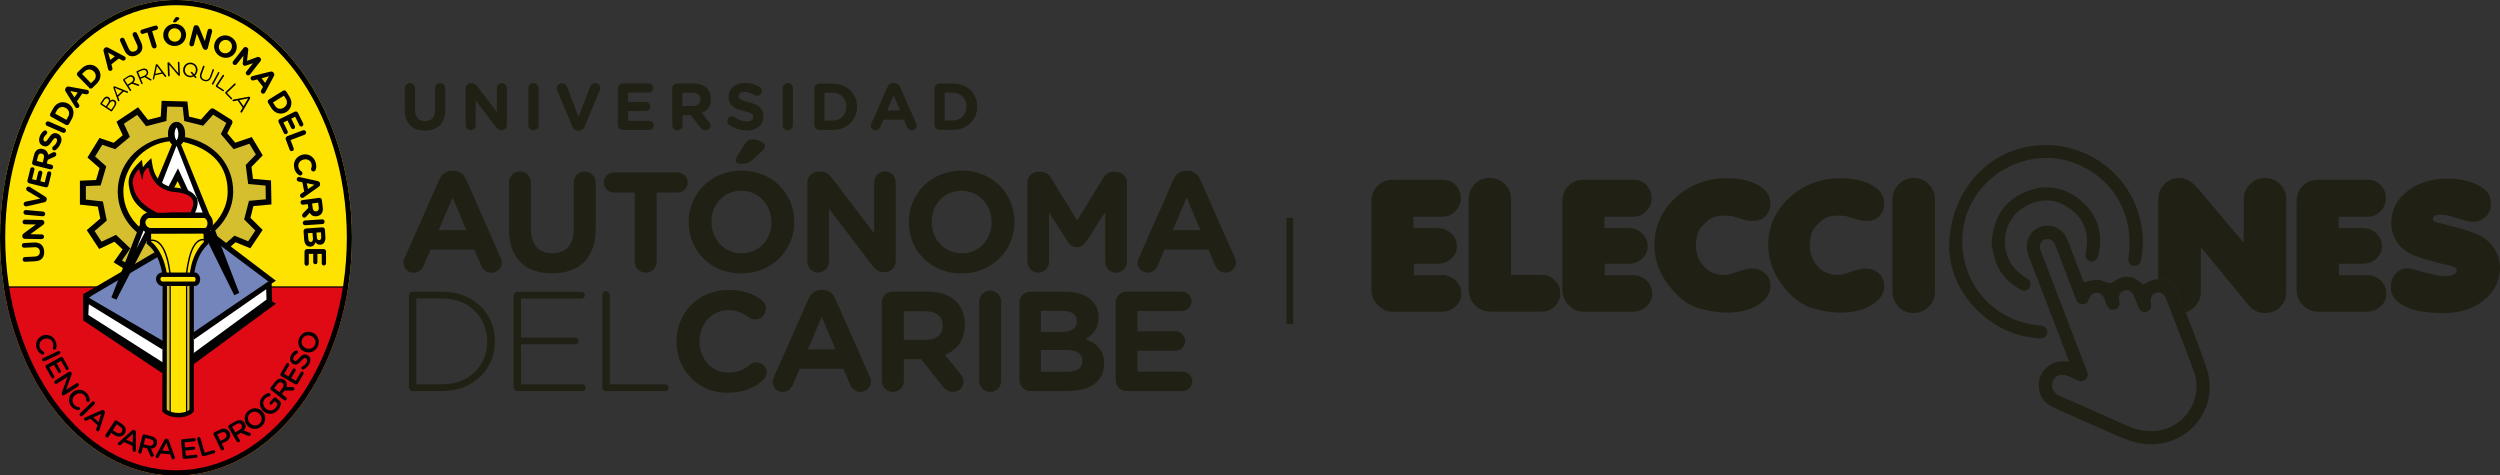 <?xml version="1.0" encoding="UTF-8"?><svg id="Capa_1" xmlns="http://www.w3.org/2000/svg" viewBox="0 0 244 46.4"><rect x="0" y="0" width="244" height="46.4" fill="#333333" stroke="none"/><defs><style>.cls-1,.cls-2,.cls-3,.cls-4,.cls-5{fill-rule:evenodd;}.cls-1,.cls-6{fill:#df0a14;}.cls-2{fill:#fff;}.cls-7,.cls-3{fill:#ffe300;}.cls-8,.cls-4{fill:#d6bf2f;}.cls-9{fill:#202014;}.cls-5{fill:#7385bb;}.cls-10{fill:#010101;}</style></defs><path class="cls-9" d="M140.67,26.84c.54,0,.99,.17,1.38,.52,.38,.35,.57,.77,.57,1.29s-.18,.91-.55,1.25c-.37,.35-.82,.52-1.34,.52h-4.81c-.55,0-1.03-.21-1.44-.63-.41-.42-.62-.91-.62-1.47v-8.68c0-.6,.19-1.09,.58-1.49,.39-.4,.88-.6,1.49-.6h4.93c.48,0,.88,.17,1.21,.52,.33,.35,.5,.77,.5,1.27s-.17,.91-.52,1.27c-.35,.36-.76,.54-1.25,.54h-2.84v1.11h2.34c.52,0,.97,.17,1.34,.52,.37,.35,.55,.76,.55,1.25s-.18,.88-.54,1.21c-.36,.33-.81,.5-1.36,.5h-2.3v1.13h2.66Zm9.84,0c.49,0,.9,.17,1.25,.52,.35,.35,.52,.78,.52,1.29,0,.48-.17,.89-.52,1.24-.35,.35-.76,.52-1.25,.52h-5.02c-.62,0-1.13-.21-1.54-.63-.4-.42-.61-.95-.61-1.59v-8.73c0-.58,.2-1.08,.59-1.48,.39-.41,.88-.61,1.46-.61s1.08,.2,1.48,.61c.4,.4,.61,.9,.61,1.48v7.38h3.02Zm8.79,0c.54,0,.99,.17,1.38,.52,.38,.35,.57,.77,.57,1.29s-.18,.91-.55,1.25c-.37,.35-.82,.52-1.34,.52h-4.81c-.55,0-1.03-.21-1.44-.63-.41-.42-.62-.91-.62-1.47v-8.68c0-.6,.19-1.09,.58-1.49,.39-.4,.88-.6,1.49-.6h4.93c.48,0,.88,.17,1.21,.52,.33,.35,.5,.77,.5,1.27s-.17,.91-.52,1.27c-.35,.36-.76,.54-1.25,.54h-2.84v1.11h2.34c.52,0,.97,.17,1.34,.52,.37,.35,.55,.76,.55,1.25s-.18,.88-.54,1.21c-.36,.33-.81,.5-1.36,.5h-2.3v1.13h2.66Zm11.71-.63c.5,0,.92,.16,1.27,.48,.35,.32,.52,.71,.52,1.18,0,.76-.4,1.39-1.21,1.89-.81,.5-1.83,.75-3.05,.75-.86,0-1.8-.15-2.83-.46-1.03-.31-1.99-1.06-2.89-2.26-.9-1.2-1.35-2.49-1.35-3.87,0-1.81,.69-3.35,2.06-4.62,1.38-1.27,3.05-1.9,5.01-1.9,1.26,0,2.29,.23,3.07,.68,.79,.45,1.18,1.04,1.18,1.77,0,.5-.15,.91-.46,1.23-.31,.32-.71,.48-1.2,.48-.37,0-.67-.04-.91-.11l-.95-.3c-.24-.07-.55-.11-.93-.11-.46,0-.84,.06-1.13,.17-.29,.11-.65,.39-1.06,.83-.42,.44-.63,1.07-.63,1.88s.26,1.51,.77,2.07c.51,.56,1.15,.84,1.91,.84,.19,0,.36-.01,.52-.04,.15-.02,.33-.08,.52-.16l.95-.3c.3-.08,.58-.13,.84-.13Zm11.11,0c.5,0,.92,.16,1.27,.48,.35,.32,.52,.71,.52,1.18,0,.76-.4,1.39-1.21,1.89-.81,.5-1.83,.75-3.05,.75-.86,0-1.8-.15-2.83-.46-1.03-.31-1.99-1.06-2.89-2.26-.9-1.2-1.35-2.49-1.35-3.87,0-1.81,.69-3.35,2.06-4.62,1.38-1.27,3.05-1.9,5.01-1.9,1.26,0,2.29,.23,3.07,.68,.79,.45,1.18,1.04,1.18,1.77,0,.5-.15,.91-.46,1.23-.31,.32-.71,.48-1.2,.48-.37,0-.67-.04-.91-.11l-.95-.3c-.24-.07-.55-.11-.93-.11-.46,0-.84,.06-1.13,.17-.29,.11-.65,.39-1.06,.83-.42,.44-.63,1.07-.63,1.88s.26,1.51,.77,2.07c.51,.56,1.15,.84,1.91,.84,.19,0,.36-.01,.52-.04,.15-.02,.33-.08,.52-.16l.95-.3c.3-.08,.58-.13,.84-.13Zm4.63,4.34c-.57,0-1.05-.2-1.45-.61-.39-.4-.59-.9-.59-1.48v-9.02c0-.57,.2-1.06,.61-1.46s.89-.61,1.46-.61,1.06,.2,1.46,.61c.4,.4,.61,.9,.61,1.48v9.02c0,.58-.21,1.07-.62,1.47-.41,.4-.91,.6-1.49,.6Zm35.78-12.57c-.4-.41-.89-.61-1.45-.61s-1.08,.2-1.48,.61c-.4,.41-.61,.9-.61,1.47v4.24l-4.54-5.37c-.56-.63-1.13-.95-1.71-.95s-1.11,.2-1.5,.61c-.39,.41-.59,.91-.59,1.5v7.76c.79,0,1.56,.43,1.88,1.24,.26,.66,.53,1.32,.79,1.99,.32-.09,.61-.27,.87-.53,.4-.4,.61-.89,.61-1.46v-4.36l4.66,5.66c.42,.51,.95,.77,1.59,.77,.6,0,1.09-.19,1.49-.58,.4-.39,.6-.88,.6-1.48v-9.05c0-.57-.2-1.06-.61-1.47Zm8.43,8.86c.54,0,.99,.17,1.38,.52,.38,.35,.57,.77,.57,1.29s-.18,.91-.55,1.25c-.37,.35-.82,.52-1.34,.52h-4.81c-.55,0-1.03-.21-1.44-.63-.41-.42-.62-.91-.62-1.47v-8.68c0-.6,.19-1.09,.58-1.49,.39-.4,.88-.6,1.49-.6h4.93c.48,0,.88,.17,1.21,.52,.33,.35,.5,.77,.5,1.27s-.17,.91-.52,1.27c-.35,.36-.76,.54-1.25,.54h-2.84v1.11h2.34c.52,0,.97,.17,1.34,.52,.37,.35,.55,.76,.55,1.25s-.18,.88-.54,1.21c-.36,.33-.81,.5-1.36,.5h-2.3v1.13h2.66Zm8.32-4.77c1.29,.32,2.19,.62,2.72,.91,.6,.29,1.08,.72,1.45,1.3,.37,.58,.55,1.2,.55,1.85,0,1.26-.52,2.31-1.56,3.16-1.04,.84-2.35,1.27-3.92,1.27-.75,0-1.43-.05-2.03-.14-.6-.09-1.05-.21-1.36-.34-.3-.13-.51-.23-.63-.29-.11-.07-.27-.18-.48-.35-.21-.17-.37-.36-.49-.59-.12-.22-.18-.51-.18-.85,0-.5,.15-.92,.46-1.28,.31-.36,.68-.54,1.13-.54,.19,0,.39,.04,.61,.11l.8,.21,.71,.18,.71,.18c.33,.06,.64,.09,.91,.09,.32,0,.58-.05,.79-.16,.2-.11,.3-.24,.3-.39,0-.13-.06-.23-.17-.29-.11-.07-.35-.15-.72-.24l-.95-.23c-1.42-.36-2.39-.69-2.91-1-.52-.31-.93-.72-1.21-1.23-.28-.51-.42-1.06-.42-1.64,0-1.25,.52-2.29,1.57-3.11,1.05-.82,2.37-1.23,3.97-1.23,.58,0,1.17,.07,1.75,.21,.58,.14,1.08,.35,1.5,.61,.62,.35,.93,.9,.93,1.66,0,.49-.16,.9-.48,1.23-.32,.33-.73,.5-1.21,.5-.17,0-.33-.01-.48-.04-.15-.02-.36-.08-.61-.16l-.68-.2c-.67-.2-1.17-.3-1.52-.3-.45,0-.68,.15-.68,.45,0,.14,.13,.25,.39,.32l.48,.12,.95,.25Z"/><path class="cls-9" d="M215.37,35.97c-.61-1.85-1.33-3.68-2.05-5.49-.26-.66-.53-1.32-.79-1.99-.32-.81-1.08-1.25-1.88-1.24-.39,0-.79,.12-1.14,.35-.1,.07-.2,.13-.29,.18-.05-.02-.08-.03-.1-.05-1.06-.92-1.83-.95-3-.14-.09,.06-.26,.03-.39,0-.35-.09-.7-.29-1.04-.29-.42,0-.84,.15-1.3,.25-.03-.07-.09-.19-.14-.32-.49-1.27-.97-2.54-1.46-3.81-.42-1.09-1.47-1.62-2.53-1.31-1.18,.35-1.75,1.58-1.28,2.83,1.11,2.91,2.23,5.82,3.35,8.73,.2,.53,.4,1.06,.62,1.63-.17-.01-.27-.02-.38-.02-.53-.03-1.03,.05-1.49,.34-.78,.52-1.16,1.24-1.09,2.18,.08,.94,.59,1.59,1.44,1.97,1.86,.84,3.72,1.68,5.6,2.49,.82,.35,1.65,.74,2.52,.94,4.43,1.03,8.23-2.98,6.82-7.24Zm-5.39,6.11c-.85,.01-1.65-.2-2.41-.54-2.19-.97-4.38-1.95-6.57-2.92-.62-.28-.88-.87-.64-1.43,.24-.56,.84-.76,1.48-.49,.31,.13,.63,.26,.93,.41,.29,.14,.56,.13,.79-.09,.24-.22,.24-.5,.13-.79-.55-1.42-1.1-2.85-1.64-4.27-.96-2.49-1.91-4.98-2.87-7.47-.2-.52-.04-.96,.4-1.12,.43-.16,.82,.07,1.03,.6,.65,1.7,1.31,3.4,1.96,5.11,.12,.33,.28,.61,.67,.62,.39,0,.57-.25,.68-.59,.11-.33,.35-.53,.7-.53,.37,0,.61,.19,.75,.53,.1,.24,.18,.49,.28,.72,.15,.34,.44,.45,.78,.36,.35-.1,.48-.38,.43-.73-.01-.09-.04-.19-.05-.28-.03-.4,.18-.71,.53-.82,.35-.11,.71,.04,.88,.4,.17,.37,.3,.76,.46,1.14,.18,.44,.48,.63,.84,.53,.35-.1,.49-.41,.41-.9-.08-.47,.11-.83,.49-.95,.08-.02,.16-.03,.24-.03,.31,0,.59,.21,.73,.57,.16,.42,.32,.84,.49,1.25,.77,1.97,1.54,3.93,2.25,5.92,1.01,2.83-1.15,5.8-4.15,5.79Zm-19.74-17.95c.03-5.45,3.79-9.55,8.59-9.94,5-.4,9.41,3.03,10.19,7.94,.17,1.06,.16,2.12-.04,3.17-.09,.49-.38,.72-.78,.64-.37-.07-.53-.37-.46-.86,.57-3.9-1.24-7.34-4.7-8.93-5.23-2.4-11.33,1.37-11.52,7.12-.15,4.44,3.1,8.11,7.52,8.49,.35,.03,.66,.11,.76,.49,.13,.48-.23,.82-.81,.78-1.56-.12-3.03-.57-4.34-1.42-2.88-1.89-4.32-4.58-4.42-7.47Zm4.14-.25c.13-2.5,1.11-4.15,3.12-5.07,1.95-.89,3.86-.65,5.52,.71,1.69,1.38,2.26,3.21,1.79,5.35-.11,.5-.43,.73-.83,.63-.36-.1-.5-.44-.4-.93,.36-1.73-.13-3.18-1.56-4.21-1.4-1.02-2.92-1.04-4.42-.18-1.39,.8-2.12,2.39-1.87,4.05,.18,1.18,.8,2.09,1.8,2.75,.1,.07,.21,.12,.31,.19,.33,.21,.44,.57,.27,.88-.17,.3-.53,.41-.89,.22-1.09-.59-1.93-1.43-2.38-2.59-.25-.66-.36-1.38-.47-1.8Z"/><path class="cls-7" d="M17.17,0c4.76,0,9.06,2.61,12.17,6.83,3.09,4.19,5.01,9.98,5.01,16.38s-1.91,12.18-5.01,16.38c-3.11,4.22-7.41,6.82-12.17,6.82s-9.06-2.61-12.17-6.82C1.91,35.38,0,29.59,0,23.2S1.91,11.02,5.01,6.83C8.12,2.61,12.42,0,17.17,0"/><path class="cls-6" d="M33.98,28c-.7,4.47-2.34,8.46-4.64,11.57-3.11,4.22-7.41,6.82-12.17,6.82s-9.06-2.61-12.17-6.82c-2.3-3.11-3.94-7.11-4.64-11.57H33.98Z"/><path class="cls-8" d="M12.46,26.44l-1.37-.84,.88-1.26-.8-.75-1.49,.71-1.21-1.84,1.32-1.13-.24-1.17-1.75-.19v-2.33l1.58-.07,.34-1.16-1.18-1.04,1.17-1.9,1.38,.47,.89-.74-.61-1.32,2.11-1.41,.96,1.23,1.25-.32,.09-1.54,2.51,.07,.16,1.47,1.17,.29,.82-.92s.12-.15,.24-.17c.12-.02,.24,.07,.24,.07l1.62,1.02s.1,.06,.13,.16c.04,.15-.01,.21-.01,.21l-.48,.97,.78,.92,1.61-.55,1.07,1.78-1.1,1.13,.15,1.17,1.76,.15,.04,2.34-1.76,.16-.29,1.15,1.19,1.18-1.2,1.79-1.44-.59-.7,.61-.36-.41-.88-.58-.3-.55,.09-.46,.45-.49,.34-.51,.34-.53,.29-.86,.2-.65,.05-.93-.14-.75-.24-.64-.43-.93-.88-1.02-1.75-.98-1.23-.38-.06-.43-.14-.76-.44-.26-.37,.18-.14,.64v.52l-.86,.24-.36,.1-.58,.24-.61,.29-.64,.36-.54,.54-.33,.54-.47,.62-.27,.84-.15,.71-.19,.57,.08,.77,.28,1.01,.16,.5,.32,.56,.75,.79,.28,.32-.73,2.36,.61-.39,.85-1.4,.26,.7,.89,1.01-3,1.67Z"/><path class="cls-5" d="M8.45,28.83l-.05,.46,2.15,1.16,5.38,3.19,.19-4.6v-1.32l-.35-.09-.3-.18-.05-.36,.42-.39s.15,.02,.2,.02-.08-.26-.08-.26l-.06-.68-.57-.97-2.68,1.53-4.19,2.49Zm11.96-5.61l-.46,.54-.33,.54-.56,.79-.07,.56-.22,.76-.05,.33,.51,.16,.09,.31-.13,.36-.42,.11-.11,.89,.07,4.36,1.46-1.04,3.28-2.32,3.03-2.19-3.93-2.98-2.17-1.18Z"/><path class="cls-10" d="M12.46,26.44l-1.37-.84,.88-1.26-.8-.75-1.49,.71-1.21-1.84,1.32-1.13-.24-1.17-1.75-.19v-2.33l1.58-.07,.34-1.16-1.18-1.04,1.17-1.9,1.38,.47,.89-.74-.61-1.32,2.11-1.41,.96,1.23,1.25-.32,.09-1.54,2.51,.07,.16,1.47,1.17,.29,.82-.92s.12-.15,.24-.17c.12-.02,.24,.07,.24,.07l1.62,1.02s.1,.06,.13,.16c.04,.15-.01,.21-.01,.21l-.48,.97,.78,.92,1.61-.55,1.07,1.78-1.1,1.13,.15,1.17,1.76,.15,.04,2.34-1.76,.16-.29,1.15,1.19,1.18-1.2,1.79-1.44-.59-.7,.61-.36-.41,.95-.84,1.34,.55,.7-1.05-1.09-1.08,.47-1.82,1.64-.15-.02-1.34-1.7-.15-.24-1.86,.99-1.02-.63-1.05-1.54,.53-1.25-1.48,.54-1.08-1.29-.81-.97,1.08-1.85-.46-.15-1.37-1.51-.04-.08,1.41-1.98,.51-.87-1.11-1.3,.87,.59,1.27-1.44,1.21-1.26-.43-.7,1.14,1.09,.97-.55,1.86-1.44,.06v1.32l1.66,.18,.38,1.87-1.19,1.02,.68,1.04,1.41-.67,1.4,1.33-.82,1.17,.88,.54-.28,.46Z"/><path class="cls-10" d="M13.41,22.71c-1.22-1.01-1.92-2.48-1.92-4.02,0-1.23,.45-2.43,1.26-3.38,.8-.93,2.16-1.84,3.78-1.94l.11,.41c-2.75,.24-4.6,2.67-4.6,4.91,0,1.38,.63,2.69,1.72,3.6l-.35,.42Z"/><polygon class="cls-2" points="17.51 12.21 17.79 12.83 17.62 13.56 17.39 14.04 20.21 21.08 20.91 22.83 21.1 24.2 20.3 23.07 20.33 22.4 20.4 21.97 20.35 21.73 20.22 21.44 19.95 20.96 18.79 21.06 18.86 20.56 19.11 19.96 18.66 19.08 18.18 18.77 17.82 18.06 17.39 17.08 16.6 18.35 16 18.14 15.52 17.82 16.68 14.94 16.94 13.92 16.7 12.97 16.92 12.28 17.2 12.14 17.51 12.21"/><path class="cls-10" d="M20.74,22.73l-.34-.42c1.16-.94,1.82-2.26,1.82-3.62,0-2.34-1.35-4.16-4.43-4.86l.12-.48c3.27,.6,4.85,2.94,4.85,5.34,0,1.52-.74,3-2.02,4.04"/><polygon class="cls-10" points="26.48 27.69 20.37 23.11 19.87 22.73 20.19 22.3 20.7 22.67 26.93 27.4 26.48 27.69"/><polygon class="cls-2" points="18.73 32.86 26.23 27.79 26.31 29.52 18.7 35.18 18.73 32.86"/><polygon class="cls-2" points="8.4 29.29 16.05 33.77 16.12 35.96 13.66 34.55 8.37 31.05 8.4 29.29"/><polygon class="cls-10" points="8.09 28.73 15.18 24.57 15.46 25.04 12.37 26.85 9.05 28.8 8.62 29.1 8.09 28.73"/><path class="cls-3" d="M14.62,21.05h2.53l3.06,.03,.41,.39-.33,.59-.26,.46,.1,1.14-.36,.38-.33,.4-.4,.75-.22,.77-.17,.81,.57,.12,.08,.26-.11,.41-.42,.11-.06,12.31-.3,.31-.77,.21h-.39l-.57-.14-.66-.36,.09-12.28-.45-.06s-.21-.23-.22-.27c0-.04,.02-.53,.02-.53l.55-.14-.05-.44-.38-.99-.32-.72-.55-.62-.26-.43,.06-1-.23-.16-.42-.32,.21-.71,.53-.28Z"/><polygon class="cls-10" points="15.86 36.44 8.12 31.27 8.11 28.73 15.98 33.32 15.86 34.12 8.67 29.7 8.62 30.74 15.98 35.43 15.86 36.44"/><polygon class="cls-10" points="18.92 34.53 18.91 34.45 26.01 29.24 25.98 28.23 18.94 33.13 18.81 32.48 26.5 27.26 26.56 29.43 26.93 29.64 18.89 35.56 18.5 34.81 18.92 34.53"/><path class="cls-10" d="M17.23,12.44h0c-.07,.07-.19,.29-.19,.63s.12,.56,.19,.63c.07-.07,.18-.29,.18-.63s-.11-.57-.18-.63m0,1.83c-.48,0-.84-.51-.84-1.19s.35-1.19,.84-1.19,.84,.49,.84,1.19-.34,1.19-.84,1.19Z"/><polygon class="cls-10" points="17.91 18.89 17.34 17.67 16.84 18.63 16.36 18.38 17.37 16.43 18.4 18.67 17.91 18.89"/><polygon class="cls-2" points="13.88 22.04 14.54 22.52 14.05 23.56 12.98 24.85 13.21 23.35 13.88 22.04"/><polygon class="cls-10" points="11.36 29.25 10.87 29.03 13.73 21.73 14.24 21.92 13.31 24.29 14.24 22.49 14.73 22.74 11.36 29.25"/><polygon class="cls-10" points="19.95 21.18 17.23 14.21 15.72 18.08 15.21 17.88 17.05 13.45 17.24 13.81 17.41 13.46 20.46 20.98 19.95 21.18"/><polygon class="cls-10" points="22.86 28.81 19.95 22.92 20.44 22.68 20.68 23.18 20.45 22.59 20.96 22.39 23.35 28.59 22.86 28.81"/><path class="cls-10" d="M14.58,22.25h5.44c.09-.01,.19-.15,.22-.33,.04-.21-.01-.49-.28-.64h-5.44c-.23,.07-.32,.26-.33,.42-.01,.23,.13,.43,.38,.54m5.47,.54h-5.57l-.05-.02c-.49-.19-.79-.62-.77-1.1,.03-.44,.32-.81,.76-.92h5.67l.05,.02c.59,.28,.71,.85,.63,1.25-.08,.43-.37,.74-.73,.77h0Z"/><path class="cls-10" d="M15.88,26.99c-.2-1.45-.7-2.51-1.49-3.14l-.08-.07v-1.41l5.97-.02,.05,1.45-.07,.07c-.77,.75-1.21,1.79-1.32,3.08l-.43-.04c.11-1.34,.58-2.47,1.38-3.29l-.03-.84-5.11,.02v.77c.83,.71,1.36,1.84,1.57,3.36l-.43,.06Z"/><path class="cls-4" d="M18.19,27.82h.38v12.51h-.38v-12.51Zm-1.97-.07h.38v12.51h-.38v-12.51Z"/><path class="cls-10" d="M17.39,40.73c-.63,0-1.18-.19-1.49-.52l-.06-.06v-.09l.03-12.34h.43l-.03,12.25c.26,.22,.73,.35,1.24,.33,.43-.02,.8-.14,.98-.32v-12.24h.43v12.4l-.05,.06c-.24,.31-.74,.51-1.35,.54-.05,0-.1,0-.14,0"/><path class="cls-10" d="M15.83,27.48h3.18s.07-.07,.08-.18c0-.07,0-.19-.13-.27h-3.16c-.1,.04-.14,.12-.14,.2,0,.11,.06,.2,.18,.25m3.19,.43h-3.31c-.31-.13-.5-.4-.49-.71,.01-.29,.2-.52,.49-.6h3.41c.31,.16,.46,.48,.39,.83-.06,.28-.25,.47-.48,.48h0Z"/><polygon class="cls-1" points="18.85 21.1 18.91 20.46 18.98 19.35 18.35 18.81 16.86 18.44 16 18.14 15.43 17.76 15.02 17.15 14.74 16.46 14.57 15.86 14.31 16.24 13.94 16.61 13.68 16.16 13.39 16.31 13.07 16.78 12.73 17.65 12.9 18.89 13.47 19.83 14.26 20.59 14.74 20.94 16.43 21.04 18.85 21.1"/><path class="cls-10" d="M16.02,20.77h-.68c-1.81-.93-2.24-1.86-2.37-2.75-.07-.5,.12-1,.59-1.53,.03,.12,.06,.23,.1,.35,.04,.1,.06,.13,.1,.3l.05,.23,.09,.21,.08-.53c.06-.35,.3-.61,.5-.71,.3,1.37,1.09,2.17,2.37,2.38h.02c1.05,.08,1.7,.33,1.91,.74,.15,.3,.09,.72-.2,1.26h-1.77l-.79,.05Zm3.13-1.51c-.29-.56-1.02-.88-2.24-.97-1.21-.2-1.89-1-2.08-2.44l-.06-.42-.3,.29c-.2,.2-.38,.4-.52,.6-.02-.1-.04-.2-.05-.31l-.05-.41-.29,.28c-.77,.74-1.1,1.45-.99,2.19,.15,1.06,.49,2.07,2.48,3.09l.75,.02h1.99v-.05h1.05l.06-.11c.41-.73,.5-1.33,.27-1.79Z"/><path class="cls-10" d="M28.94,7.12C25.92,3.04,21.76,.51,17.17,.51S8.43,3.04,5.41,7.12C2.38,11.24,.51,16.92,.51,23.2s1.88,11.97,4.91,16.08c3.01,4.09,7.17,6.62,11.76,6.62s8.75-2.53,11.76-6.62c3.03-4.11,4.91-9.8,4.91-16.08s-1.88-11.97-4.91-16.08M17.17,0c4.76,0,9.06,2.61,12.17,6.83,3.09,4.19,5.01,9.98,5.01,16.38s-1.91,12.18-5.01,16.38c-3.11,4.22-7.41,6.82-12.17,6.82s-9.06-2.61-12.17-6.82C1.91,35.38,0,29.59,0,23.2S1.91,11.02,5.01,6.83C8.12,2.61,12.42,0,17.17,0Z"/><path class="cls-10" d="M29.72,24.55v1.18c0,.11,.1,.21,.21,.21,.11,0,.21-.09,.21-.21v-.95h.43v.8c0,.11,.1,.21,.21,.21,.11,0,.21-.09,.2-.21v-.8h.42v.93c0,.11,.1,.21,.21,.2,.11,0,.21-.09,.21-.21v-1.16c0-.13-.11-.23-.24-.23h-1.63c-.13,.01-.23,.12-.23,.24m.32-1.79l.46-.03,.04,.53c.02,.24-.06,.35-.2,.36h0c-.15,.01-.23-.11-.25-.31l-.04-.55Zm.84-.06l.44-.03,.03,.45c.01,.19-.06,.31-.19,.32h0c-.16,.01-.23-.11-.24-.32l-.03-.42Zm-1.04-.38c-.13,0-.22,.12-.21,.25l.05,.76c.03,.47,.24,.77,.62,.74h0c.28-.02,.41-.18,.49-.43,.09,.14,.23,.26,.47,.24h0c.14,0,.26-.06,.35-.17,.11-.13,.16-.32,.15-.56l-.05-.74c0-.13-.12-.22-.25-.22l-1.63,.11Zm-.07-.8c-.13,0-.22,.12-.22,.25,0,.13,.12,.22,.25,.21l1.67-.11c.13,0,.22-.12,.21-.25,0-.13-.12-.22-.25-.21l-1.67,.11Zm.68-1.66l.6-.08,.06,.45c.03,.22-.05,.37-.25,.4h0c-.18,.02-.31-.09-.34-.31l-.06-.46Zm-.92-.34c-.13,.02-.21,.13-.2,.26,.02,.13,.13,.22,.26,.2l.45-.06,.05,.37-.51,.52c-.06,.06-.1,.14-.09,.24,.01,.11,.11,.21,.24,.19,.07,0,.11-.05,.16-.1l.34-.37c.14,.24,.36,.38,.69,.33h0c.2-.03,.35-.11,.45-.24,.12-.15,.17-.37,.13-.63l-.09-.72c-.02-.13-.13-.22-.26-.2l-1.64,.22Zm.41-1.64l.74,.15-.62,.42-.12-.57Zm-.81-.59c-.12,.02-.19,.13-.17,.25,.02,.09,.09,.16,.18,.18l.37,.07,.18,.9-.29,.2c-.09,.06-.13,.14-.11,.25,.02,.12,.14,.2,.26,.17,.03,0,.06-.02,.09-.04l1.47-1.04c.1-.07,.15-.17,.13-.3v-.03c-.03-.12-.12-.2-.24-.23l-1.76-.39s-.07-.01-.1,0Zm-.41-.84c.09,.32,.25,.51,.46,.64,.05,.03,.11,.05,.18,.03,.11-.03,.18-.15,.15-.27-.01-.05-.05-.09-.09-.12-.14-.1-.23-.2-.28-.39-.1-.35,.12-.67,.47-.76h0c.35-.1,.7,.06,.79,.4,.05,.16,.03,.3-.03,.45-.01,.04-.02,.08,0,.14,.03,.12,.16,.19,.28,.16,.08-.02,.13-.08,.15-.14,.08-.2,.1-.43,.01-.73-.18-.62-.77-.92-1.34-.75h0c-.58,.17-.91,.74-.74,1.33Zm-.7-3.14c-.12,.05-.18,.18-.13,.3l.38,1.01c.04,.11,.16,.16,.27,.12,.11-.04,.16-.16,.12-.27l-.3-.8,1.37-.52c.12-.05,.18-.18,.13-.3-.04-.12-.18-.18-.3-.13l-1.55,.58Zm-.83-1.39l.51,1.06c.05,.1,.17,.15,.27,.1,.1-.05,.14-.17,.1-.28l-.41-.85,.4-.19,.35,.72c.05,.1,.17,.15,.27,.1,.1-.05,.15-.17,.1-.28l-.35-.72,.38-.19,.41,.84c.05,.1,.17,.15,.27,.1,.1-.05,.14-.17,.1-.28l-.51-1.04c-.06-.12-.19-.16-.31-.11l-1.47,.72c-.12,.06-.16,.19-.11,.31Zm-.55-1.92l1.07-.66,.19,.3c.2,.32,.11,.67-.21,.87h0c-.32,.2-.67,.12-.86-.21l-.19-.3Zm-.4-.29c-.11,.07-.14,.21-.08,.32l.31,.5c.35,.56,.97,.71,1.48,.4h0c.5-.31,.65-.94,.3-1.5l-.31-.5c-.07-.11-.21-.14-.32-.07l-1.39,.86Zm-.71-2.07l.72-.2-.37,.65-.36-.46Zm-.99-.17c-.09,.07-.11,.21-.04,.3,.06,.08,.15,.1,.24,.08l.36-.1,.57,.73-.17,.31c-.05,.09-.06,.19,.01,.27,.07,.1,.21,.11,.31,.04,.02-.02,.04-.04,.06-.08l.85-1.59c.06-.11,.06-.22-.02-.32l-.02-.02c-.08-.1-.19-.13-.31-.1l-1.75,.44s-.07,.02-.09,.04Zm-1.79-1.49c-.08,.1-.06,.24,.04,.32,.1,.08,.24,.06,.32-.04l.65-.82-.07,.73c0,.09,.01,.16,.08,.21,.07,.05,.14,.05,.22,.03l.7-.24-.65,.82c-.08,.1-.06,.24,.04,.32,.1,.08,.24,.06,.32-.04l1.03-1.31c.08-.1,.06-.24-.04-.32l-.04-.03c-.07-.06-.15-.07-.24-.04l-1,.37,.12-1.06c.01-.08-.01-.16-.09-.22l-.04-.03c-.1-.08-.24-.06-.32,.04l-1.03,1.31Zm-1.08-.86c-.32-.19-.39-.58-.21-.89h0c.18-.31,.55-.43,.87-.25,.32,.19,.39,.58,.21,.89h0c-.18,.31-.55,.43-.87,.25Zm-.22,.36c.56,.33,1.21,.15,1.51-.36h0c.3-.52,.15-1.17-.4-1.5-.56-.33-1.21-.15-1.51,.36h0c-.3,.52-.15,1.17,.4,1.5Zm-2.96-1.24c-.03,.12,.04,.25,.16,.28,.12,.03,.25-.04,.28-.16l.28-1.09,.58,1.4c.04,.09,.09,.16,.2,.19h.01c.12,.04,.25-.04,.28-.16l.42-1.61c.03-.12-.04-.25-.16-.28-.12-.03-.25,.04-.28,.16l-.27,1.04-.56-1.35c-.04-.09-.09-.16-.2-.19h-.05c-.12-.04-.25,.03-.28,.15l-.42,1.61Zm-1.48-2.05c.1,0,.17-.02,.26-.11l.18-.18s.06-.07,.06-.11c0-.07-.15-.13-.26-.13-.07,0-.13,.04-.17,.11l-.16,.26s-.03,.05-.03,.08c0,.05,.05,.08,.12,.07Zm.06,1.88c-.37,0-.64-.28-.65-.64h0c0-.36,.24-.66,.61-.67,.37,0,.64,.28,.65,.64h0c0,.36-.24,.66-.61,.67Zm0,.42c.65-.02,1.1-.52,1.09-1.11h0c-.01-.6-.49-1.07-1.14-1.05-.65,.02-1.1,.52-1.09,1.11h0c.02,.6,.49,1.07,1.14,1.05Zm-2.23,.08c.04,.12,.17,.19,.29,.15,.12-.04,.19-.17,.15-.29l-.43-1.39,.42-.13c.11-.03,.18-.15,.14-.27-.03-.11-.15-.18-.27-.14l-1.29,.39c-.11,.03-.18,.15-.14,.27,.03,.11,.15,.18,.26,.14l.42-.13,.43,1.39Zm-1.51,.82c.51-.23,.71-.66,.45-1.24l-.4-.88c-.05-.12-.19-.17-.3-.12-.12,.05-.17,.19-.12,.31l.41,.9c.14,.3,.05,.53-.2,.64-.26,.12-.48,.02-.62-.29l-.4-.89c-.05-.12-.19-.17-.3-.12-.12,.05-.17,.19-.12,.31l.41,.9c.25,.56,.7,.71,1.21,.48Zm-2.57,.46l-.2-.72,.65,.37-.46,.36Zm-.17,.99c.07,.09,.21,.11,.3,.04,.08-.06,.1-.15,.08-.24l-.1-.36,.73-.57,.31,.17c.09,.05,.19,.06,.27-.01,.1-.08,.11-.21,.04-.31-.02-.02-.04-.04-.08-.06l-1.59-.85c-.11-.06-.22-.06-.32,.02l-.02,.02c-.1,.08-.13,.19-.1,.31l.44,1.75s.02,.07,.04,.09Zm-1.7,1.29l-.88-.91,.26-.25c.27-.26,.63-.25,.89,.01h0c.26,.27,.25,.63-.02,.89l-.26,.25Zm-.2,.45c.09,.09,.23,.09,.33,0l.42-.41c.47-.46,.48-1.1,.07-1.53h0c-.41-.43-1.05-.43-1.52,.02l-.42,.41c-.09,.09-.09,.23,0,.33l1.14,1.17Zm-1.42,.93l-.41-.63,.73,.15-.33,.48Zm.14,1c.1,.07,.23,.04,.3-.05,.05-.08,.05-.17,0-.26l-.2-.31,.52-.76,.35,.07c.1,.02,.2,0,.26-.09,.07-.1,.04-.24-.06-.31-.03-.02-.05-.03-.09-.03l-1.77-.32c-.12-.02-.23,.01-.3,.12v.02c-.09,.1-.08,.22-.02,.33l.95,1.53s.04,.06,.07,.08Zm-.92,1.19l-1.11-.61,.17-.31c.18-.33,.53-.43,.86-.25h0c.33,.18,.43,.53,.24,.86l-.17,.31Zm-.06,.49c.11,.06,.25,.02,.31-.09l.28-.51c.32-.58,.13-1.2-.38-1.48h0c-.52-.29-1.13-.11-1.45,.47l-.28,.51c-.06,.11-.02,.25,.09,.31l1.43,.79Zm-.31,.76c.12,.05,.25,0,.3-.12,.05-.12,0-.25-.12-.3l-1.53-.67c-.12-.05-.25,0-.3,.12-.05,.12,0,.25,.12,.3l1.53,.67Zm-.18,1.02c.15-.43,.03-.8-.37-.94h0c-.35-.12-.57,.06-.81,.43-.2,.31-.28,.38-.41,.34h0c-.1-.03-.14-.15-.09-.32,.05-.14,.14-.26,.27-.37,.03-.03,.05-.06,.07-.1,.04-.11-.02-.23-.13-.27-.08-.03-.16,0-.21,.04-.17,.14-.31,.33-.39,.57-.14,.41,0,.78,.36,.9h0c.39,.14,.59-.09,.83-.45,.2-.3,.28-.35,.39-.31h0c.12,.04,.15,.17,.09,.35-.06,.19-.19,.33-.35,.45-.03,.02-.06,.06-.08,.11-.04,.11,.02,.23,.13,.27,.07,.02,.14,.01,.19-.03,.23-.17,.4-.4,.49-.67Zm-1.77,1.89l-.58-.15,.11-.44c.05-.22,.19-.33,.38-.28h0c.17,.04,.26,.2,.2,.42l-.11,.45Zm.73,.66c.12,.03,.25-.04,.28-.17,.03-.12-.04-.25-.17-.28l-.44-.11,.09-.36,.66-.3c.08-.04,.15-.09,.17-.19,.03-.11-.03-.23-.15-.26-.07-.02-.12,0-.19,.03l-.45,.22c-.04-.27-.2-.48-.52-.56h0c-.19-.05-.37-.03-.51,.06-.17,.1-.29,.28-.35,.54l-.18,.71c-.03,.12,.04,.25,.17,.28l1.6,.4Zm-.18,1.6l.28-1.14c.03-.11-.04-.22-.15-.25-.11-.03-.22,.04-.25,.15l-.23,.92-.43-.11,.19-.78c.03-.11-.04-.22-.15-.25-.11-.03-.22,.04-.25,.15l-.19,.78-.41-.1,.23-.91c.03-.11-.04-.22-.15-.25-.11-.03-.22,.04-.25,.15l-.28,1.13c-.03,.13,.04,.25,.17,.28l1.59,.39c.12,.03,.25-.04,.28-.17Zm-.16,1.4v-.03c.03-.12-.03-.22-.13-.29l-1.51-.95s-.06-.03-.1-.04c-.12-.02-.24,.06-.26,.19-.02,.11,.04,.2,.11,.24l1.26,.75-1.42,.29c-.1,.02-.18,.09-.2,.2-.02,.13,.06,.24,.19,.26,.04,0,.08,0,.11,0l1.72-.4c.12-.03,.2-.1,.22-.23Zm-.4,1.59c.13,.01,.24-.08,.25-.21,.01-.13-.08-.24-.21-.25l-1.66-.15c-.13-.01-.24,.08-.25,.21-.01,.13,.08,.24,.21,.25l1.66,.15Zm-.09,2.22c.13,0,.23-.1,.23-.22,0-.13-.1-.23-.22-.23l-1.12-.02,1.23-.9c.08-.06,.14-.13,.14-.24h0c0-.14-.1-.25-.23-.25l-1.67-.03c-.13,0-.23,.1-.23,.22,0,.13,.1,.23,.22,.23l1.08,.02-1.18,.87c-.08,.06-.14,.13-.14,.24v.05c0,.13,.1,.23,.23,.24l1.67,.03Zm.24,1.21c-.03-.56-.36-.9-.99-.87l-.97,.05c-.13,0-.22,.11-.22,.24,0,.13,.11,.23,.24,.22l.99-.05c.33-.02,.51,.14,.53,.43,.01,.28-.15,.46-.49,.48l-.97,.05c-.13,0-.22,.11-.22,.24,0,.13,.11,.23,.24,.22l.98-.05c.62-.03,.91-.39,.88-.95Z"/><path class="cls-10" d="M23.36,9.77l.86-.17-.45,.76-.42-.59Zm-.64-.04s-.05,.08-.02,.11c.02,.03,.06,.04,.1,.04l.39-.08,.49,.71-.2,.34s-.03,.07,0,.11c.03,.04,.08,.05,.12,.02,.01,0,.02-.02,.03-.03l.77-1.32s.03-.09,0-.14h0c-.03-.05-.08-.06-.13-.05l-1.51,.28s-.03,0-.04,.02Zm-.73-.73s-.03,.08,0,.11l.55,.57s.07,.03,.1,0c.03-.03,.03-.07,0-.1l-.49-.51,.84-.8s.03-.08,0-.11c-.03-.03-.08-.03-.11,0l-.89,.85Zm-.92-.64s-.01,.08,.02,.11l.66,.43s.08,.01,.1-.02c.02-.03,.01-.08-.02-.1l-.6-.39,.63-.97s.01-.08-.02-.11c-.03-.02-.08-.01-.11,.02l-.67,1.03Zm-.39-.21s0,.09,.03,.11c.04,.02,.08,0,.11-.03l.59-1.09s0-.09-.03-.11c-.04-.02-.08,0-.1,.03l-.59,1.09Zm-.8-.26c.32,.12,.61,0,.75-.37l.25-.67s0-.09-.04-.1c-.04-.02-.09,0-.1,.05l-.25,.69c-.1,.28-.31,.37-.55,.28-.25-.09-.34-.3-.23-.58l.25-.68s0-.09-.05-.1c-.04-.01-.08,0-.1,.05l-.25,.68c-.13,.36,.01,.64,.33,.76Zm-1.23-.76l.18,.21c-.1,.05-.21,.07-.33,.05-.31-.05-.5-.33-.45-.64h0c.05-.31,.3-.53,.61-.48,.31,.05,.5,.33,.45,.64h0c-.02,.14-.08,.26-.17,.34l-.18-.22s-.03-.03-.05-.03c-.04,0-.08,.02-.09,.07,0,.03,0,.05,.02,.07Zm-.18,.4c.17,.03,.32,0,.45-.08l.11,.14s.03,.03,.05,.03c.04,0,.08-.02,.09-.06,0-.03,0-.05-.02-.07l-.11-.13c.12-.11,.2-.26,.23-.43h0c.06-.38-.17-.74-.59-.81-.41-.06-.74,.22-.8,.6h0c-.06,.38,.17,.74,.59,.81Zm-2.06-.14s.04,.08,.08,.07c.04,0,.08-.04,.07-.08l-.04-1.06,.89,1.05s.05,.05,.08,.04h0s.07-.03,.07-.08l-.05-1.24s-.04-.07-.08-.07c-.04,0-.08,.04-.07,.08l.04,1.04-.88-1.03s-.05-.04-.08-.04h-.02s-.08,.04-.07,.08l.05,1.24Zm-1.25-.19l.16-.75,.46,.62-.62,.14Zm-.25,.51s.05,.06,.08,.05c.03,0,.06-.03,.06-.07l.07-.34,.74-.16,.21,.28s.05,.05,.09,.04c.04,0,.07-.05,.06-.09,0-.01,0-.02-.02-.04l-.81-1.07s-.06-.06-.11-.05h0s-.07,.04-.08,.09l-.28,1.31s0,.03,0,.04Zm-1.22-.16l-.21-.52,.39-.16c.2-.08,.36-.04,.43,.12h0c.07,.17-.03,.32-.22,.4l-.39,.16Zm.09,.62s.06,.06,.1,.04c.04-.02,.06-.06,.04-.1l-.18-.43,.37-.15,.55,.32s.05,.02,.08,.01c.04-.02,.06-.06,.04-.1,0-.02-.03-.03-.05-.04l-.48-.28c.18-.12,.27-.3,.19-.51h0c-.04-.1-.11-.18-.2-.21-.11-.05-.26-.04-.41,.02l-.47,.2s-.06,.06-.04,.1l.47,1.13Zm-1.32,.09l-.3-.47,.36-.23c.19-.12,.35-.1,.44,.04h0c.1,.15,.03,.32-.14,.43l-.36,.23Zm.2,.59s.07,.05,.11,.03c.04-.02,.05-.07,.02-.11l-.25-.39,.33-.21,.6,.21s.06,.01,.08,0c.03-.02,.05-.07,.03-.11-.01-.02-.03-.03-.05-.03l-.52-.19c.16-.15,.22-.34,.09-.53h0c-.06-.09-.14-.15-.23-.17-.12-.03-.26,0-.4,.1l-.43,.28s-.05,.07-.02,.11l.66,1.03Zm-1.19,.46l-.26-.73,.71,.29-.46,.44Zm.06,.56s.07,.03,.1,0c.03-.02,.03-.06,.02-.09l-.12-.33,.54-.52,.32,.13s.07,.01,.09-.01c.03-.03,.03-.08,0-.11,0,0-.02-.02-.03-.02l-1.24-.49s-.08-.02-.12,.02h0s-.04,.08-.02,.12l.44,1.27s.01,.03,.02,.04Zm-.67,.84l-.4-.27,.24-.36c.13-.2,.27-.26,.4-.17h0c.13,.09,.13,.24,.02,.42l-.26,.38Zm-.52-.34l-.39-.26,.23-.35c.11-.16,.24-.2,.35-.13h0c.13,.09,.13,.25,.03,.4l-.22,.34Zm.48,.5s.09,.01,.11-.02l.3-.45c.17-.25,.16-.49-.04-.62h0c-.16-.11-.31-.05-.44,.06,.02-.12,0-.26-.14-.36h0c-.07-.05-.15-.06-.23-.05-.11,.02-.21,.1-.3,.23l-.28,.42s-.01,.08,.02,.11l1.01,.67Z"/><path class="cls-10" d="M30.74,33.66c-.15,.35-.55,.47-.89,.32h0c-.34-.15-.51-.52-.36-.87,.15-.35,.55-.47,.89-.32h0c.34,.15,.51,.52,.36,.87m.28,.13c.24-.54,0-1.11-.5-1.32h0c-.5-.22-1.07-.02-1.31,.52-.24,.54,0,1.11,.5,1.32h0c.5,.22,1.07,.02,1.31-.52Zm-.83,1.73c.18-.36,.12-.71-.2-.87h0c-.28-.15-.51-.03-.78,.29-.25,.29-.35,.34-.48,.27h0c-.11-.06-.15-.21-.06-.38,.07-.14,.18-.24,.33-.33,.03-.02,.05-.04,.06-.07,.04-.08,.01-.17-.07-.21-.06-.03-.12-.02-.15,0-.18,.1-.33,.25-.44,.46-.17,.34-.09,.69,.2,.84h0c.32,.16,.53,.01,.8-.31,.24-.28,.34-.32,.46-.25h0c.13,.07,.16,.23,.06,.42-.09,.19-.24,.31-.42,.39-.02,.01-.05,.03-.07,.07-.04,.08-.01,.17,.07,.21,.05,.02,.1,.02,.14,0,.24-.12,.42-.3,.54-.53Zm-1.14,1.95l.57-.98c.04-.07,.02-.16-.05-.21-.07-.04-.17-.02-.21,.05l-.49,.83-.45-.26,.42-.71c.04-.07,.02-.16-.05-.21-.07-.04-.17-.02-.21,.05l-.42,.71-.43-.25,.48-.82c.04-.07,.02-.16-.05-.21-.07-.04-.17-.02-.21,.05l-.57,.96c-.05,.08-.02,.18,.06,.23l1.36,.8c.08,.05,.18,.02,.23-.06Zm-1.78,.81l-.51-.4,.3-.39c.15-.2,.33-.25,.5-.12h0c.15,.12,.16,.32,.01,.51l-.3,.39Zm.44,.77c.07,.06,.18,.04,.24-.03,.06-.07,.04-.18-.03-.24l-.41-.32,.26-.34h.76c.07,0,.12-.02,.17-.08,.05-.06,.05-.17-.02-.22-.04-.03-.08-.04-.14-.04h-.59c.1-.25,.06-.5-.19-.69h0c-.13-.11-.28-.15-.43-.13-.17,.02-.34,.13-.49,.32l-.42,.54c-.06,.08-.05,.18,.03,.24l1.26,.98Zm-.6,1c.19-.21,.27-.45,.3-.65,.02-.09,0-.17-.08-.23l-.38-.34c-.07-.06-.18-.06-.24,.01l-.36,.4c-.05,.06-.05,.16,0,.21,.06,.06,.15,.05,.21-.02l.25-.28,.27,.24c-.01,.15-.08,.31-.2,.44-.26,.29-.65,.29-.95,.03h0c-.27-.25-.33-.66-.09-.92,.14-.16,.27-.22,.42-.25,.03,0,.07-.02,.1-.05,.06-.07,.05-.18-.01-.24-.05-.04-.11-.05-.15-.04-.21,.05-.39,.14-.58,.36-.39,.43-.32,1.04,.08,1.4h0c.42,.38,1,.37,1.4-.08Zm-1.8,1.33c-.29,.24-.7,.18-.94-.11h0c-.24-.29-.23-.7,.06-.94,.29-.24,.7-.18,.94,.11h0c.24,.29,.23,.69-.07,.94Zm.2,.24c.45-.38,.49-.99,.14-1.41h0c-.35-.42-.95-.5-1.4-.12-.45,.38-.49,.99-.14,1.41h0c.35,.42,.95,.5,1.4,.12Zm-2.53,.59l-.33-.56,.42-.25c.22-.13,.4-.11,.5,.07h0c.1,.17,.03,.36-.18,.48l-.43,.25Zm.12,.87c.05,.08,.15,.11,.23,.06,.08-.05,.11-.15,.06-.23l-.26-.44,.37-.22,.71,.28c.06,.03,.12,.03,.19,0,.07-.04,.11-.14,.06-.22-.03-.04-.06-.06-.11-.08l-.55-.21c.18-.2,.24-.45,.08-.72h0c-.09-.15-.21-.24-.35-.28-.17-.04-.37,0-.58,.12l-.59,.35c-.08,.05-.11,.15-.06,.23l.81,1.38Zm-1.59-.06l-.3-.62,.35-.17c.23-.11,.43-.07,.52,.13h0c.09,.19,0,.38-.22,.5l-.35,.17Zm.03,.84c.04,.08,.14,.12,.23,.08,.08-.04,.12-.14,.08-.22l-.2-.42,.34-.17c.38-.18,.59-.54,.41-.93h0c-.17-.35-.53-.46-.94-.27l-.53,.26c-.09,.04-.12,.14-.08,.23l.7,1.44Zm-1.86,.54c.03,.09,.12,.14,.21,.12l1-.28c.08-.02,.13-.11,.11-.19-.02-.08-.11-.13-.19-.11l-.84,.24-.4-1.41c-.03-.09-.12-.14-.21-.11-.09,.03-.14,.12-.12,.21l.44,1.54Zm-1.67,.39l1.13-.11c.08,0,.14-.08,.13-.17,0-.08-.08-.14-.17-.13l-.96,.1-.05-.51,.82-.08c.08,0,.14-.08,.14-.16,0-.08-.08-.15-.17-.14l-.82,.08-.05-.5,.95-.1c.08,0,.14-.08,.14-.17,0-.08-.08-.14-.17-.14l-1.11,.11c-.1,0-.16,.09-.15,.19l.16,1.57c0,.1,.09,.16,.19,.15Zm-2.17-.82l.4-.75,.28,.8-.67-.05Zm-.65,.57c0,.09,.06,.16,.14,.17,.07,0,.13-.03,.16-.09l.19-.36,.93,.07,.13,.37c.02,.07,.08,.12,.16,.13,.09,0,.16-.06,.17-.15,0-.02,0-.05-.01-.07l-.59-1.64c-.03-.09-.09-.15-.19-.15h-.02c-.1,0-.17,.04-.21,.12l-.84,1.53s-.03,.05-.03,.08Zm-1.16-1.18l.16-.62,.48,.12c.24,.06,.36,.21,.31,.41h0c-.05,.19-.23,.28-.46,.22l-.48-.12Zm-.53,.71c-.02,.09,.03,.18,.12,.2,.09,.02,.18-.03,.2-.12l.13-.5,.41,.11,.3,.69c.02,.06,.06,.11,.14,.13,.08,.02,.17-.02,.2-.11,.01-.05,0-.09-.02-.14l-.24-.54c.27-.01,.49-.15,.57-.45h0c.04-.17,.02-.32-.05-.45-.09-.15-.26-.26-.49-.32l-.66-.17c-.09-.02-.18,.03-.21,.12l-.4,1.55Zm-1.17-1.16l.63-.57v.85l-.63-.28Zm-.81,.32c-.04,.08,0,.17,.08,.21,.06,.03,.13,.02,.19-.03l.3-.27,.85,.38v.39c0,.08,.03,.14,.1,.18,.08,.04,.17,0,.21-.08,0-.02,.01-.05,.01-.07v-1.75c0-.09-.04-.17-.13-.21h-.01c-.09-.05-.17-.03-.24,.04l-1.3,1.16s-.04,.04-.05,.06Zm-.51-1.24l.38-.58,.33,.22c.21,.14,.28,.33,.16,.51h0c-.11,.17-.32,.2-.54,.06l-.33-.22Zm-.7,.46c-.05,.08-.03,.18,.05,.23,.08,.05,.18,.03,.23-.05l.25-.39,.32,.21c.35,.23,.77,.23,1-.13h0c.21-.33,.12-.7-.26-.94l-.49-.32c-.08-.05-.18-.03-.24,.05l-.88,1.34Zm-1.2-1.71l.77-.35-.27,.8-.5-.45Zm-.86,.06c-.06,.07-.05,.16,.01,.22,.05,.05,.12,.06,.19,.02l.37-.17,.7,.62-.12,.37c-.03,.07-.02,.15,.04,.2,.07,.06,.17,.05,.23-.01,.01-.02,.03-.04,.03-.07l.53-1.66c.03-.09,.01-.17-.06-.24h-.01c-.07-.08-.16-.08-.24-.04l-1.6,.71s-.05,.02-.07,.04Zm-.43-.46c-.07,.07-.07,.17,0,.24,.07,.07,.17,.07,.24,0l1.16-1.12c.07-.07,.07-.17,0-.24-.07-.07-.17-.07-.24,0l-1.16,1.12Zm-.85-.67c.2,.24,.41,.33,.65,.37,.04,0,.09,0,.13-.04,.07-.05,.07-.16,.02-.22-.03-.03-.06-.05-.1-.05-.18-.03-.32-.09-.45-.25-.24-.28-.17-.68,.11-.92h0c.29-.25,.69-.23,.93,.05,.12,.14,.16,.29,.16,.46,0,.03,.01,.06,.04,.1,.06,.07,.16,.08,.23,.02,.05-.04,.06-.09,.06-.14,0-.21-.07-.42-.26-.65-.37-.45-.98-.47-1.4-.12h0c-.42,.36-.49,.96-.13,1.39Zm-1.59-2.51c-.08,.05-.1,.15-.05,.23,.05,.08,.15,.1,.23,.05l1.03-.65-.55,1.52c-.03,.07-.03,.14,0,.2h0c.05,.09,.15,.11,.23,.06l1.36-.87c.08-.05,.1-.15,.05-.23-.05-.08-.15-.1-.23-.05l-1,.63,.53-1.48c.02-.07,.03-.13-.01-.2l-.02-.03c-.05-.08-.16-.1-.23-.05l-1.36,.87Zm-.91-1.3l.55,.99c.04,.07,.13,.1,.21,.06,.07-.04,.1-.13,.06-.21l-.47-.84,.45-.25,.4,.72c.04,.07,.13,.1,.2,.06,.08-.04,.1-.13,.06-.21l-.4-.72,.44-.24,.46,.83c.04,.07,.13,.1,.2,.06,.07-.04,.1-.13,.06-.21l-.54-.98c-.05-.08-.15-.11-.23-.07l-1.39,.77c-.08,.05-.11,.15-.07,.23Zm-.27-.91c-.08,.04-.12,.14-.08,.23,.04,.08,.14,.12,.22,.08l1.46-.69c.08-.04,.12-.14,.08-.22-.04-.09-.14-.12-.22-.08l-1.46,.69Zm-.6-.9c.12,.29,.29,.44,.5,.55,.04,.02,.08,.02,.13,0,.08-.03,.12-.13,.08-.21-.02-.04-.04-.07-.07-.08-.16-.09-.27-.19-.35-.38-.14-.34,.04-.7,.39-.84h0c.35-.14,.73,0,.87,.33,.07,.17,.06,.33,.01,.49,0,.03,0,.06,0,.11,.03,.09,.13,.13,.22,.09,.06-.02,.09-.07,.1-.11,.06-.2,.06-.42-.05-.69-.22-.54-.79-.75-1.29-.55h0c-.51,.21-.76,.76-.55,1.28Z"/><path class="cls-10" d="M20.04,23.48c-.44-.1-.8,.11-1.09,.63-.3,.54-.53,1.42-.68,2.63l-.14-.02c.15-1.23,.39-2.12,.7-2.68,.33-.58,.74-.82,1.25-.7l-.03,.14Zm-5.51-.07c.55-.12,1.01,.09,1.37,.65,.35,.54,.61,1.42,.77,2.64l-.14,.02c-.16-1.21-.42-2.06-.75-2.59-.33-.5-.73-.69-1.22-.59l-.03-.14Z"/><rect class="cls-10" x="16.55" y="27.71" width=".12" height="12.69"/><rect class="cls-10" x="18.15" y="27.73" width=".12" height="12.56"/><rect class="cls-10" x=".58" y="27.95" width="9.26" height=".12"/><rect class="cls-10" x="26.27" y="27.95" width="7.47" height=".12"/><path class="cls-9" d="M92.2,11.77v-2.73h.77c.81,0,1.36,.56,1.36,1.36h0c0,.81-.55,1.36-1.36,1.36h-.77Zm-.99,.4c0,.28,.22,.5,.5,.5h1.27c1.42,0,2.4-.99,2.4-2.26h0c0-1.29-.98-2.26-2.4-2.26h-1.27c-.28,0-.5,.22-.5,.5v3.53Zm-4.62-1.39l.63-1.49,.63,1.49h-1.25Zm-1.6,1.47c0,.26,.2,.47,.46,.47,.21,0,.37-.12,.46-.31l.32-.74h1.99l.3,.71c.09,.21,.25,.34,.48,.34,.26,0,.47-.21,.47-.48,0-.06-.02-.13-.05-.2l-1.58-3.56c-.11-.25-.3-.39-.57-.39h-.06c-.27,0-.47,.15-.58,.39l-1.58,3.56c-.03,.07-.06,.14-.06,.21Zm-4.52-.47v-2.73h.77c.81,0,1.36,.56,1.36,1.36h0c0,.81-.55,1.36-1.36,1.36h-.77Zm-.99,.4c0,.28,.22,.5,.5,.5h1.27c1.42,0,2.4-.99,2.4-2.26h0c0-1.29-.98-2.26-2.4-2.26h-1.27c-.28,0-.5,.22-.5,.5v3.53Zm-3.09,.04c0,.28,.22,.5,.5,.5s.5-.22,.5-.5v-3.6c0-.28-.22-.5-.5-.5s-.5,.22-.5,.5v3.6Zm-3.54,.52c.98,0,1.66-.5,1.66-1.4h0c0-.8-.52-1.13-1.43-1.37-.78-.2-.98-.3-.98-.59h0c0-.23,.2-.41,.58-.41,.31,0,.62,.11,.95,.3,.08,.05,.15,.07,.25,.07,.26,0,.47-.2,.47-.46,0-.19-.11-.33-.22-.39-.41-.26-.88-.4-1.43-.4-.92,0-1.58,.54-1.58,1.36h0c0,.91,.59,1.16,1.5,1.39,.76,.19,.91,.32,.91,.57h0c0,.28-.25,.44-.65,.44-.44,0-.81-.16-1.16-.41-.06-.04-.16-.09-.28-.09-.26,0-.46,.2-.46,.46,0,.16,.08,.3,.19,.37,.5,.36,1.1,.54,1.7,.54Zm-6.25-2.39v-1.3h.99c.48,0,.78,.22,.78,.65h0c0,.39-.28,.65-.76,.65h-1.01Zm-.99,1.87c0,.28,.22,.5,.5,.5s.5-.22,.5-.5v-.99h.8l.97,1.23c.12,.15,.26,.26,.49,.26,.24,0,.47-.18,.47-.46,0-.16-.06-.26-.16-.38l-.69-.84c.55-.23,.9-.67,.9-1.38h0c0-.44-.14-.79-.39-1.05-.3-.3-.74-.46-1.32-.46h-1.57c-.28,0-.5,.22-.5,.5v3.56Zm-4.8,.46h2.54c.24,0,.45-.19,.45-.44s-.2-.45-.45-.45h-2.05v-.95h1.72c.25,0,.45-.19,.45-.44s-.2-.45-.45-.45h-1.72v-.92h2.01c.25,0,.45-.19,.45-.44s-.2-.45-.45-.45h-2.51c-.28,0-.5,.22-.5,.5v3.53c0,.28,.22,.5,.5,.5Zm-4.38,.07h.06c.27,0,.46-.15,.56-.39l1.48-3.54c.03-.06,.05-.14,.05-.22,0-.27-.22-.48-.49-.48-.24,0-.41,.16-.48,.32l-1.14,2.96-1.13-2.93c-.08-.2-.25-.35-.5-.35-.28,0-.5,.21-.5,.49,0,.08,.03,.16,.06,.24l1.47,3.51c.1,.25,.29,.39,.56,.39Zm-4.86-.53c0,.28,.22,.5,.5,.5s.5-.22,.5-.5v-3.6c0-.28-.22-.5-.5-.5s-.5,.22-.5,.5v3.6Zm-6.12,0c0,.27,.22,.49,.49,.49s.49-.22,.49-.49v-2.42l1.99,2.61c.14,.17,.28,.29,.52,.29h.03c.28,0,.5-.22,.5-.5v-3.6c0-.27-.22-.49-.49-.49s-.49,.22-.49,.49v2.33l-1.92-2.52c-.14-.17-.28-.29-.52-.29h-.1c-.28,0-.5,.22-.5,.5v3.6Zm-3.97,.52c1.21,0,1.98-.67,1.98-2.04v-2.09c0-.28-.22-.5-.5-.5s-.5,.22-.5,.5v2.13c0,.72-.37,1.09-.97,1.09s-.98-.38-.98-1.12v-2.1c0-.28-.22-.5-.5-.5s-.5,.22-.5,.5v2.12c0,1.33,.74,2.01,1.96,2.01Z"/><path class="cls-9" d="M58.79,37.81c0,.19,.17,.36,.36,.36h5.78c.18,0,.33-.15,.33-.33s-.15-.33-.33-.33h-5.42v-8.73c0-.19-.17-.36-.36-.36s-.36,.17-.36,.36v9.04Zm-8.3,.36h6.34c.18,0,.33-.15,.33-.33s-.15-.33-.33-.33h-5.98v-3.9h5.28c.18,0,.33-.15,.33-.33s-.15-.33-.33-.33h-5.28v-3.81h5.91c.18,0,.33-.15,.33-.33s-.15-.33-.33-.33h-6.27c-.19,0-.36,.17-.36,.36v8.98c0,.19,.17,.36,.36,.36Zm-9.86-.67v-8.37h2.51c2.7,0,4.41,1.89,4.41,4.19v.03c0,2.32-1.71,4.16-4.41,4.16h-2.51Zm-.72,.31c0,.19,.17,.36,.36,.36h2.87c3.05,0,5.16-2.12,5.16-4.85v-.03c0-2.73-2.11-4.82-5.16-4.82h-2.87c-.19,0-.36,.17-.36,.36v8.98Zm70.05,.36h5.45c.53,0,.96-.42,.96-.94s-.43-.96-.96-.96h-4.4v-2.04h3.7c.53,0,.96-.42,.96-.94s-.43-.96-.96-.96h-3.7v-1.97h4.33c.53,0,.96-.42,.96-.94s-.43-.96-.96-.96h-5.38c-.6,0-1.07,.47-1.07,1.07v7.57c0,.6,.47,1.07,1.07,1.07Zm-8.37-1.87v-2.14h2.47c1.1,0,1.58,.4,1.58,1.05v.03c0,.72-.57,1.05-1.51,1.05h-2.54Zm0-3.91v-2.05h2.11c.9,0,1.4,.36,1.4,1v.03c0,.72-.6,1.03-1.54,1.03h-1.97Zm-2.08,4.71c0,.6,.47,1.07,1.07,1.07h3.55c2.19,0,3.63-.89,3.63-2.66v-.03c0-1.3-.69-1.96-1.82-2.38,.69-.39,1.28-1,1.28-2.09v-.03c0-.67-.22-1.21-.67-1.65-.55-.55-1.43-.86-2.54-.86h-3.44c-.6,0-1.07,.47-1.07,1.07v7.57Zm-3.94,.08c0,.6,.47,1.07,1.07,1.07s1.07-.47,1.07-1.07v-7.74c0-.6-.47-1.07-1.07-1.07s-1.07,.47-1.07,1.07v7.74Zm-7.36-4.01v-2.79h2.12c1.04,0,1.68,.47,1.68,1.39v.03c0,.82-.6,1.37-1.64,1.37h-2.16Zm-2.14,4.01c0,.6,.47,1.07,1.07,1.07s1.07-.47,1.07-1.07v-2.12h1.7l2.08,2.63c.25,.32,.57,.55,1.05,.55,.51,0,1.01-.39,1.01-.98,0-.33-.14-.56-.35-.82l-1.48-1.8c1.18-.49,1.94-1.43,1.94-2.95v-.03c0-.92-.29-1.68-.83-2.22-.64-.64-1.59-.98-2.83-.98h-3.37c-.6,0-1.07,.47-1.07,1.07v7.65Zm-7.22-3.08l1.35-3.2,1.34,3.2h-2.69Zm-3.44,3.15c0,.55,.43,1,.98,1,.44,0,.8-.25,.98-.67l.68-1.59h4.27l.65,1.53c.19,.44,.53,.73,1.03,.73,.57,0,1.01-.46,1.01-1.03,0-.14-.04-.28-.11-.43l-3.38-7.64c-.24-.53-.65-.85-1.23-.85h-.12c-.58,0-1.01,.32-1.25,.85l-3.38,7.64c-.07,.15-.12,.31-.12,.46Zm-4.39,1.08c1.55,0,2.58-.46,3.45-1.22,.19-.17,.36-.43,.36-.76,0-.54-.46-.98-1-.98-.25,0-.47,.1-.64,.24-.61,.49-1.21,.76-2.11,.76-1.66,0-2.81-1.39-2.81-3.05v-.03c0-1.66,1.18-3.02,2.81-3.02,.76,0,1.39,.25,1.98,.69,.15,.1,.35,.21,.64,.21,.58,0,1.05-.46,1.05-1.04,0-.37-.19-.68-.42-.85-.8-.6-1.79-.98-3.24-.98-2.98,0-5.06,2.26-5.06,5.02v.03c0,2.79,2.12,4.99,4.98,4.99Zm43.45-15.87l1.35-3.2,1.34,3.2h-2.69Zm-3.44,3.15c0,.55,.43,1,.98,1,.44,0,.8-.25,.98-.67l.68-1.59h4.27l.65,1.52c.19,.44,.53,.74,1.03,.74,.57,0,1.01-.46,1.01-1.03,0-.14-.04-.28-.11-.43l-3.38-7.64c-.24-.53-.65-.85-1.23-.85h-.12c-.58,0-1.01,.32-1.25,.85l-3.38,7.64c-.07,.15-.12,.3-.12,.46Zm-10.74-.04c0,.58,.46,1.04,1.04,1.04s1.05-.46,1.05-1.04v-4.82l1.84,2.84c.22,.33,.5,.54,.89,.54s.67-.21,.89-.54l1.87-2.88v4.84c0,.58,.47,1.07,1.05,1.07s1.07-.47,1.07-1.07v-7.71c0-.6-.47-1.07-1.07-1.07h-.24c-.43,0-.73,.18-.96,.54l-2.59,4.21-2.58-4.2c-.19-.32-.51-.55-.97-.55h-.24c-.6,0-1.07,.47-1.07,1.07v7.74Zm-6.42-.85c-1.72,0-2.94-1.39-2.94-3.05v-.03c0-1.66,1.19-3.02,2.91-3.02s2.94,1.39,2.94,3.05v.03c0,1.66-1.19,3.02-2.91,3.02Zm-.03,1.97c2.99,0,5.17-2.26,5.17-5.02v-.03c0-2.76-2.15-4.99-5.14-4.99s-5.17,2.26-5.17,5.02v.03c0,2.76,2.15,4.99,5.14,4.99Zm-15.04-1.14c0,.58,.47,1.05,1.05,1.05s1.05-.47,1.05-1.05v-5.2l4.27,5.6c.29,.37,.6,.62,1.11,.62h.07c.6,0,1.07-.47,1.07-1.07v-7.72c0-.58-.47-1.05-1.05-1.05s-1.05,.47-1.05,1.05v5l-4.12-5.41c-.29-.37-.6-.62-1.11-.62h-.22c-.6,0-1.07,.47-1.07,1.07v7.72Zm-6.49-9.55c.47,0,.8-.08,1.21-.46l.86-.8c.17-.15,.28-.31,.28-.5,0-.32-.67-.64-1.18-.64-.35,0-.61,.18-.79,.47l-.76,1.19c-.07,.11-.14,.25-.14,.37,0,.22,.22,.36,.53,.36Zm.07,8.72c-1.72,0-2.94-1.39-2.94-3.05v-.03c0-1.66,1.19-3.02,2.91-3.02s2.94,1.39,2.94,3.05v.03c0,1.66-1.19,3.02-2.91,3.02Zm-.03,1.97c2.99,0,5.17-2.26,5.17-5.02v-.03c0-2.76-2.15-4.99-5.14-4.99s-5.17,2.26-5.17,5.02v.03c0,2.76,2.15,4.99,5.14,4.99Zm-10.4-1.15c0,.6,.47,1.07,1.07,1.07s1.07-.47,1.07-1.07v-6.75h2.05c.54,0,.98-.44,.98-.98s-.44-.98-.98-.98h-6.24c-.54,0-.98,.44-.98,.98s.44,.98,.98,.98h2.05v6.75Zm-8.07,1.14c2.61,0,4.26-1.44,4.26-4.38v-4.49c0-.6-.47-1.07-1.07-1.07s-1.07,.47-1.07,1.07v4.58c0,1.54-.79,2.33-2.09,2.33s-2.09-.82-2.09-2.4v-4.51c0-.6-.47-1.07-1.07-1.07s-1.07,.47-1.07,1.07v4.56c0,2.86,1.59,4.31,4.2,4.31Zm-11.06-4.21l1.35-3.2,1.35,3.2h-2.69Zm-3.44,3.15c0,.55,.43,1,.98,1,.44,0,.8-.25,.98-.67l.68-1.59h4.27l.65,1.52c.19,.44,.53,.74,1.03,.74,.57,0,1.01-.46,1.01-1.03,0-.14-.04-.28-.11-.43l-3.38-7.64c-.24-.53-.65-.85-1.23-.85h-.13c-.58,0-1.01,.32-1.25,.85l-3.38,7.64c-.07,.15-.13,.3-.13,.46Z"/><rect class="cls-9" x="125.56" y="21.27" width=".65" height="10.36"/></svg>